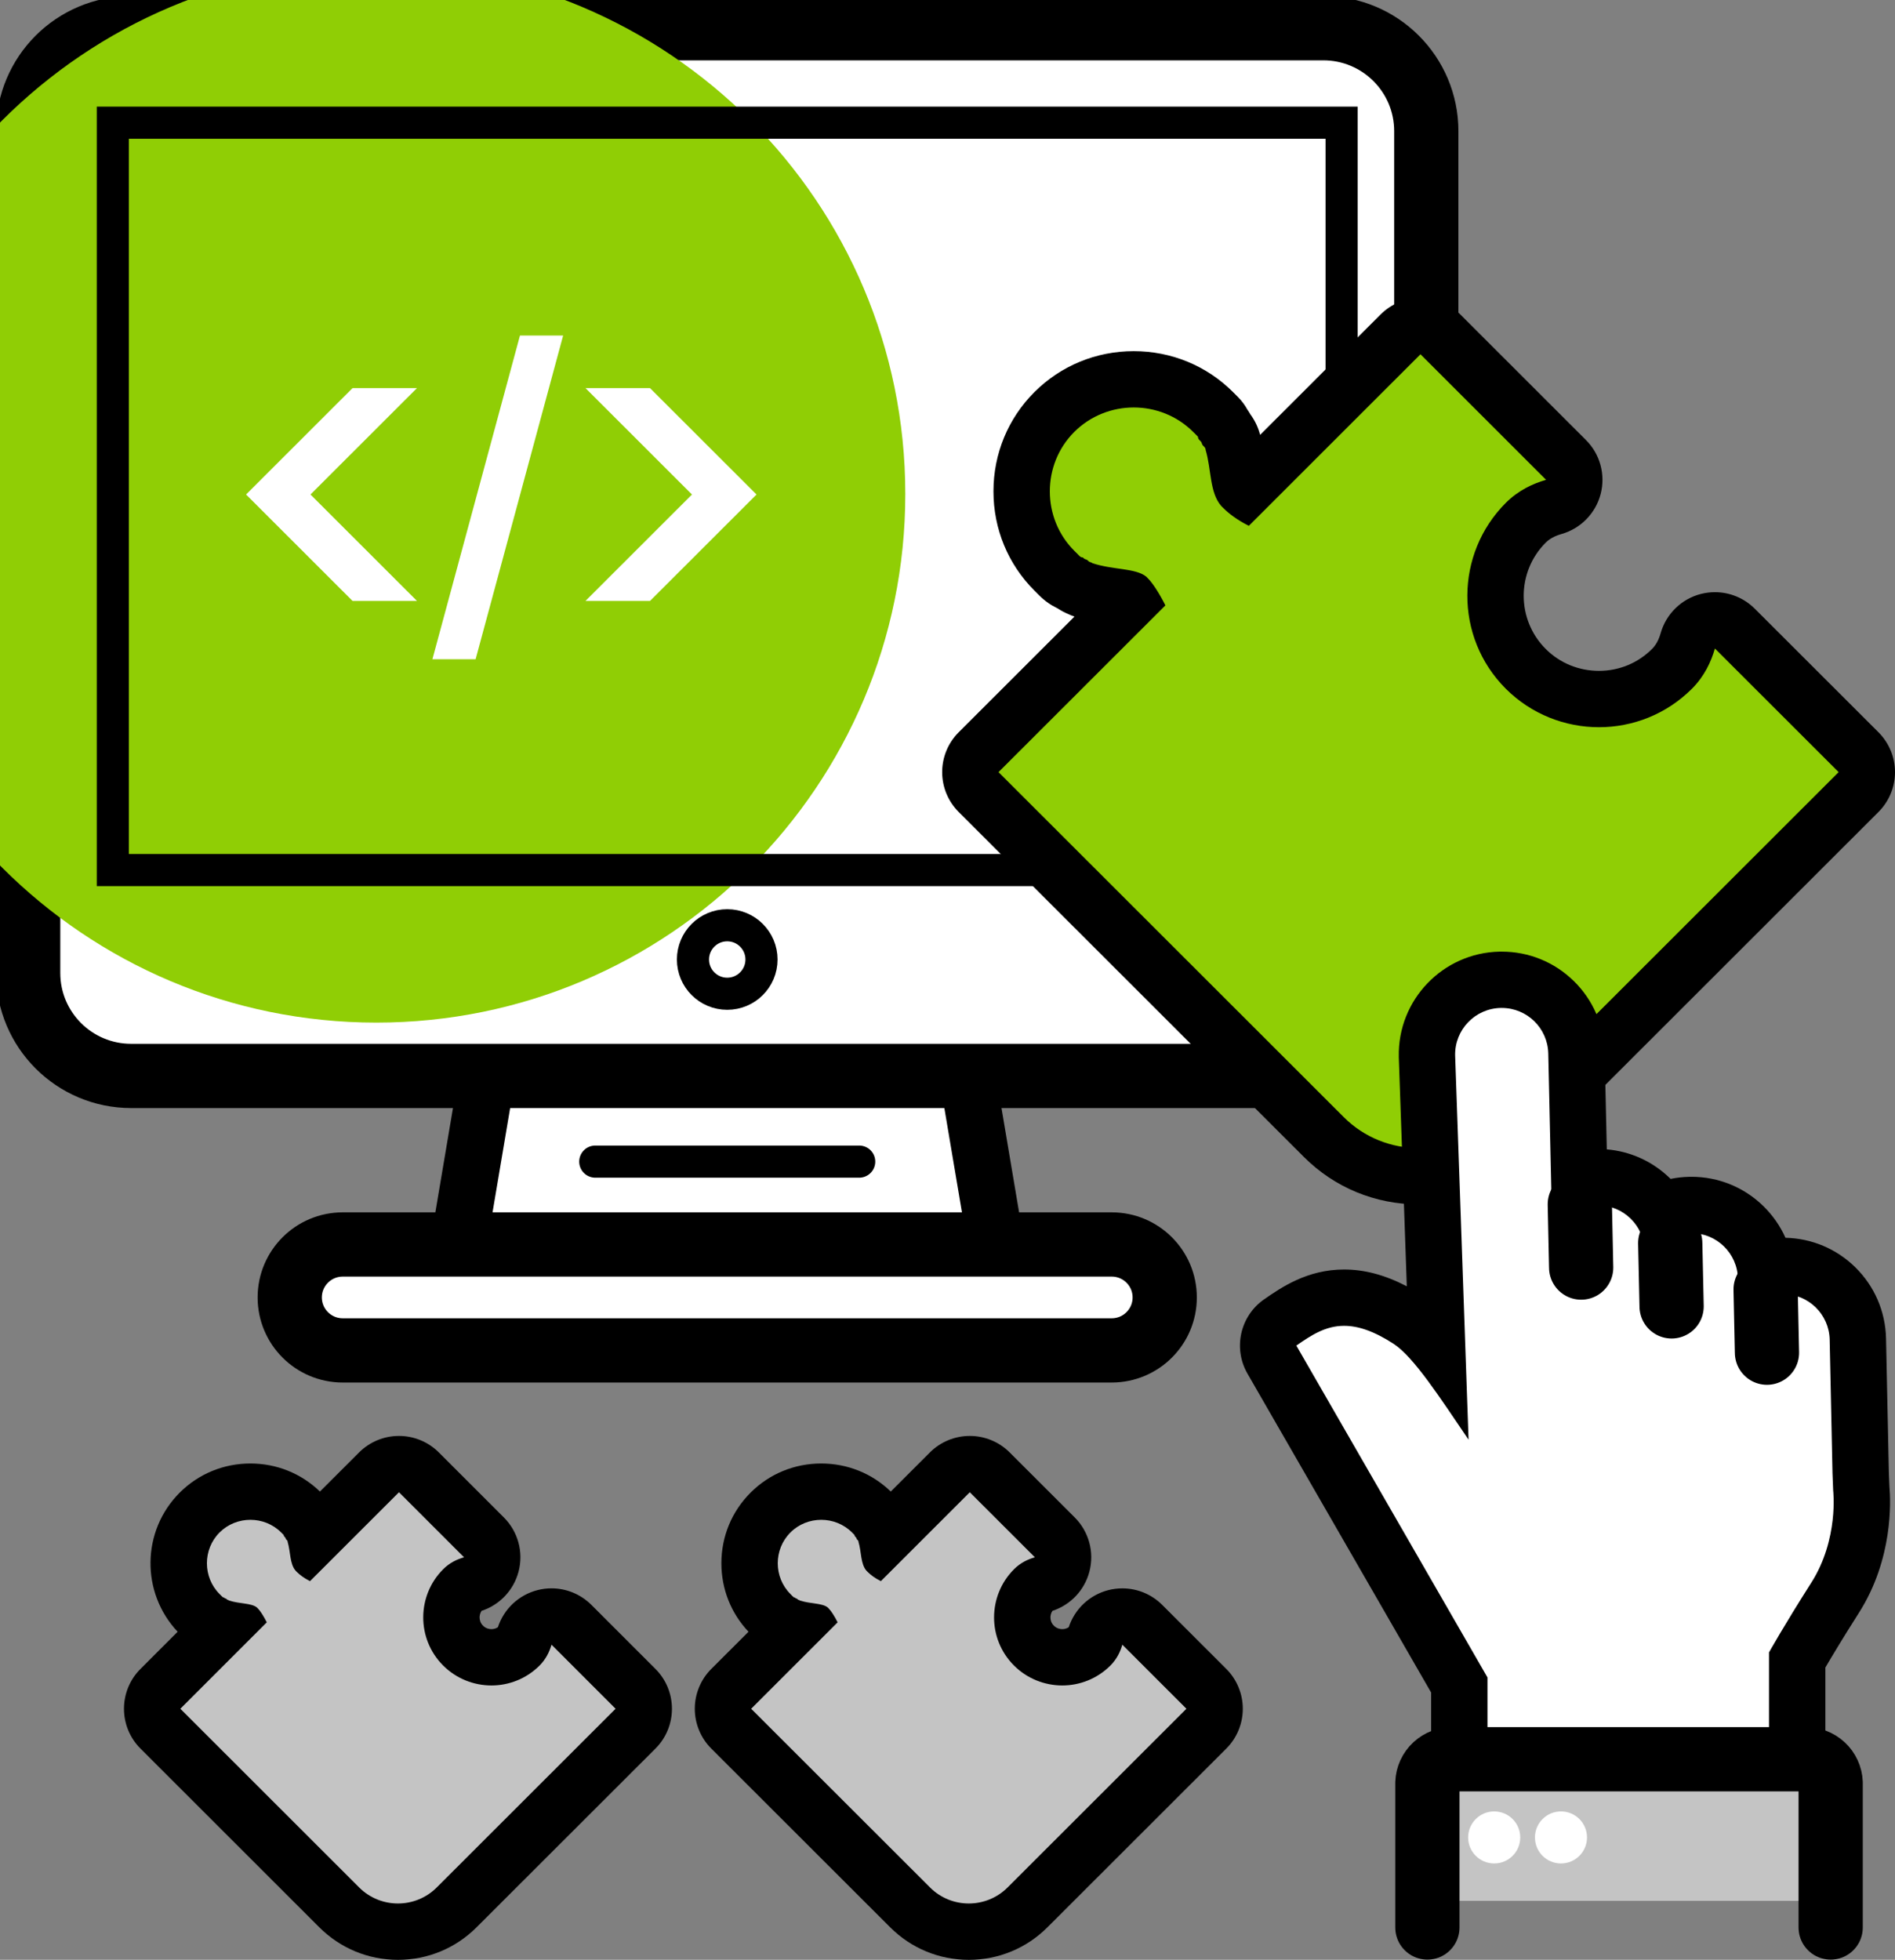 <svg width="59" height="61" viewBox="0 0 59 61" fill="none" xmlns="http://www.w3.org/2000/svg">
<rect x="0" y="0" width="59" height="61" fill="#808080" stroke="none"/>
<g clip-path="url(#clip0)">
<path d="M12.39 60.124C11.699 60.124 11.05 59.856 10.563 59.369L4.994 53.806L4.374 53.186L4.994 52.566L6.899 50.663C6.884 50.658 6.868 50.653 6.852 50.648L6.656 50.582L6.605 50.531C6.599 50.527 6.593 50.523 6.587 50.519C6.579 50.515 6.572 50.511 6.564 50.507C6.477 50.465 6.387 50.404 6.301 50.319L6.296 50.315L6.287 50.306L6.279 50.298L6.216 50.236C5.345 49.365 5.345 47.949 6.216 47.079C6.637 46.659 7.198 46.428 7.796 46.428C8.394 46.428 8.955 46.66 9.375 47.079L9.428 47.132L9.435 47.139L9.71 47.398V47.525C9.766 47.623 9.797 47.718 9.814 47.803C9.815 47.805 9.816 47.808 9.816 47.81L11.801 45.827L12.422 45.207L13.042 45.827L15.068 47.852L16.125 48.908L14.687 49.316C14.572 49.348 14.487 49.395 14.42 49.462C14.185 49.696 14.056 50.007 14.055 50.339C14.054 50.672 14.183 50.986 14.419 51.221C14.653 51.456 14.966 51.584 15.301 51.584C15.633 51.584 15.944 51.456 16.179 51.221C16.246 51.154 16.293 51.068 16.327 50.949L16.739 49.52L17.791 50.572L19.787 52.566L20.407 53.186L19.786 53.806L14.217 59.369C13.73 59.856 13.081 60.124 12.39 60.124Z" fill="#C4C4C4"/>
<path d="M12.422 46.447L9.652 49.214C9.466 49.121 9.328 49.013 9.25 48.935L9.219 48.904L9.204 48.889C9.018 48.673 9.048 48.302 8.956 47.993C8.956 47.962 8.941 47.946 8.925 47.931L8.91 47.916C8.894 47.9 8.894 47.869 8.878 47.853L8.863 47.838C8.847 47.823 8.833 47.807 8.833 47.776L8.817 47.761L8.755 47.699C8.492 47.436 8.144 47.305 7.796 47.305C7.448 47.305 7.1 47.436 6.836 47.699C6.311 48.224 6.311 49.09 6.836 49.615L6.899 49.678L6.914 49.692C6.929 49.708 6.945 49.724 6.976 49.724L6.992 49.739C7.007 49.755 7.038 49.755 7.053 49.77L7.069 49.785C7.084 49.801 7.115 49.801 7.13 49.816C7.456 49.925 7.827 49.893 7.997 50.033L8.028 50.063C8.105 50.141 8.213 50.31 8.306 50.496L5.615 53.186L11.183 58.749C11.516 59.081 11.953 59.247 12.39 59.247C12.827 59.247 13.264 59.081 13.597 58.749L19.166 53.186L17.171 51.191C17.108 51.408 17 51.64 16.799 51.841C16.384 52.256 15.841 52.461 15.301 52.461C14.755 52.461 14.21 52.252 13.798 51.841C12.963 51.007 12.978 49.662 13.798 48.843C13.999 48.641 14.231 48.533 14.448 48.472L12.422 46.447ZM12.422 44.694C12.422 44.694 12.422 44.694 12.422 44.694C12.887 44.694 13.334 44.879 13.663 45.208L15.689 47.233C16.129 47.672 16.303 48.312 16.146 48.914C15.995 49.493 15.559 49.954 14.993 50.139C14.942 50.216 14.932 50.296 14.932 50.342C14.932 50.411 14.95 50.513 15.039 50.601C15.132 50.694 15.243 50.708 15.301 50.708C15.355 50.708 15.43 50.696 15.502 50.648C15.688 50.08 16.15 49.644 16.732 49.494C16.877 49.456 17.024 49.438 17.17 49.438C17.63 49.438 18.078 49.619 18.412 49.952L20.407 51.946C21.092 52.631 21.092 53.741 20.407 54.426L14.837 59.989C14.184 60.641 13.315 61.001 12.39 61.001C11.465 61.001 10.596 60.641 9.942 59.989L4.374 54.426C3.689 53.741 3.689 52.631 4.374 51.946L5.531 50.789C4.383 49.572 4.404 47.649 5.595 46.459C6.182 45.874 6.963 45.552 7.796 45.552C8.612 45.552 9.38 45.862 9.961 46.425L11.181 45.207C11.51 44.879 11.956 44.694 12.422 44.694Z" fill="black"/>
<path d="M30.163 60.124C29.472 60.124 28.823 59.856 28.336 59.369L22.767 53.806L22.146 53.186L22.767 52.566L24.672 50.662C24.656 50.658 24.64 50.653 24.625 50.647L24.441 50.586L24.394 50.541C24.382 50.534 24.37 50.526 24.359 50.519C24.354 50.516 24.35 50.514 24.346 50.511C24.256 50.469 24.165 50.409 24.077 50.323L24.068 50.315L24.057 50.304L24.046 50.293L23.986 50.233C23.568 49.813 23.337 49.254 23.337 48.657C23.337 48.059 23.569 47.498 23.989 47.078C24.409 46.659 24.97 46.428 25.568 46.428C26.166 46.428 26.727 46.659 27.148 47.078L27.15 47.081L27.152 47.084L27.203 47.134L27.207 47.138L27.482 47.398V47.524C27.539 47.623 27.571 47.72 27.589 47.81L29.573 45.827L30.194 45.207L30.814 45.827L32.841 47.852L33.898 48.908L32.46 49.316C32.344 49.348 32.259 49.395 32.192 49.461C31.958 49.696 31.829 50.007 31.827 50.339C31.826 50.672 31.955 50.986 32.191 51.221C32.426 51.455 32.739 51.584 33.073 51.584C33.405 51.584 33.717 51.455 33.951 51.221C34.019 51.154 34.066 51.068 34.099 50.952L34.506 49.516L35.563 50.572L37.559 52.566L38.18 53.186L37.559 53.806L31.99 59.369C31.503 59.856 30.854 60.124 30.163 60.124Z" fill="#C4C4C4"/>
<path d="M30.194 46.447L27.425 49.214C27.239 49.121 27.1 49.013 27.023 48.935L26.992 48.904L26.976 48.889C26.791 48.673 26.822 48.302 26.729 47.993C26.729 47.962 26.713 47.946 26.698 47.931L26.682 47.916C26.667 47.9 26.667 47.869 26.652 47.853L26.636 47.838C26.621 47.823 26.605 47.807 26.605 47.776L26.589 47.761L26.528 47.699C26.265 47.436 25.916 47.305 25.569 47.305C25.22 47.305 24.872 47.436 24.61 47.699C24.083 48.224 24.083 49.09 24.61 49.615L24.671 49.678L24.687 49.692C24.703 49.708 24.718 49.724 24.748 49.724L24.764 49.739C24.78 49.755 24.811 49.755 24.826 49.77L24.841 49.785C24.857 49.801 24.888 49.801 24.904 49.816C25.228 49.925 25.599 49.893 25.77 50.033L25.8 50.063C25.878 50.141 25.986 50.31 26.079 50.496L23.387 53.186L28.957 58.749C29.289 59.081 29.726 59.247 30.163 59.247C30.6 59.247 31.037 59.081 31.37 58.749L36.939 53.186L34.943 51.191C34.882 51.408 34.773 51.64 34.572 51.841C34.156 52.256 33.614 52.461 33.074 52.461C32.528 52.461 31.983 52.252 31.571 51.841C30.735 51.007 30.751 49.662 31.571 48.843C31.772 48.641 32.004 48.533 32.221 48.472L30.194 46.447ZM30.194 44.694C30.66 44.694 31.106 44.879 31.435 45.207L33.462 47.232C33.902 47.672 34.076 48.312 33.919 48.914C33.769 49.493 33.333 49.954 32.767 50.139C32.714 50.217 32.705 50.297 32.705 50.343C32.705 50.412 32.723 50.513 32.812 50.601C32.905 50.694 33.016 50.708 33.074 50.708C33.128 50.708 33.202 50.696 33.275 50.648C33.46 50.082 33.921 49.646 34.501 49.495C34.647 49.457 34.796 49.439 34.944 49.439C35.403 49.439 35.851 49.619 36.184 49.952L38.18 51.946C38.509 52.275 38.694 52.721 38.694 53.186C38.694 53.651 38.509 54.097 38.18 54.426L32.611 59.989C31.958 60.641 31.088 61.001 30.163 61.001C29.238 61.001 28.369 60.641 27.716 59.989L22.146 54.426C21.817 54.097 21.632 53.651 21.632 53.186C21.632 52.721 21.817 52.275 22.146 51.946L23.305 50.789C22.759 50.212 22.46 49.459 22.46 48.657C22.46 47.824 22.783 47.043 23.37 46.458C23.954 45.874 24.736 45.552 25.569 45.552C26.385 45.552 27.152 45.862 27.734 46.425L28.953 45.207C29.282 44.879 29.729 44.694 30.194 44.694Z" fill="black"/>
<path d="M31.237 40.086H30.199H15.086H14.048L14.221 39.064L15.252 32.958L15.375 32.227H16.117H29.168H29.91L30.033 32.958L31.064 39.064L31.237 40.086Z" fill="white"/>
<path d="M16.117 33.103L15.086 39.21H30.199L29.168 33.103H16.117ZM14.633 31.35H16.117H29.168H30.651L30.898 32.812L31.929 38.918L32.275 40.963H30.199H15.086H13.01L13.355 38.918L14.386 32.812L14.633 31.35Z" fill="black"/>
<path d="M34.613 39.612H10.671C10.244 39.612 9.898 39.957 9.898 40.383V40.384C9.898 40.81 10.244 41.156 10.671 41.156H34.613C35.039 41.156 35.385 40.81 35.385 40.384V40.383C35.385 39.957 35.039 39.612 34.613 39.612Z" fill="white"/>
<path d="M34.613 38.735H10.671C9.76 38.735 9.021 39.473 9.021 40.383V40.384C9.021 41.294 9.76 42.032 10.671 42.032H34.613C35.524 42.032 36.263 41.294 36.263 40.384V40.383C36.263 39.473 35.524 38.735 34.613 38.735Z" stroke="black" stroke-width="2" stroke-miterlimit="10"/>
<path d="M1.754 4.082L1.754 30.285C1.754 31.571 2.797 32.613 4.084 32.613H41.2C42.486 32.613 43.529 31.571 43.529 30.285V4.082C43.529 2.796 42.486 1.754 41.2 1.754L4.084 1.754C2.797 1.754 1.754 2.796 1.754 4.082Z" fill="white"/>
<path d="M0.877 4.082L0.877 30.285C0.877 32.055 2.313 33.489 4.084 33.489H41.2C42.971 33.489 44.407 32.055 44.407 30.285V4.082C44.407 2.312 42.971 0.878 41.2 0.878H4.084C2.313 0.878 0.877 2.312 0.877 4.082Z" stroke="black" stroke-width="2" stroke-miterlimit="10"/>
<path d="M11.717 31.829C20.812 31.829 28.186 24.463 28.186 15.376C28.186 6.29 20.812 -1.076 11.717 -1.076C2.621 -1.076 -4.752 6.29 -4.752 15.376C-4.752 24.463 2.621 31.829 11.717 31.829Z" fill="#90CE05"/>
<path d="M3.513 3.819L3.513 27.081L41.771 27.081V3.819L3.513 3.819Z" stroke="black" stroke-miterlimit="10"/>
<path d="M22.642 31.37C23.473 31.37 24.147 30.696 24.147 29.865C24.147 29.035 23.473 28.361 22.642 28.361C21.81 28.361 21.136 29.035 21.136 29.865C21.136 30.696 21.81 31.37 22.642 31.37Z" fill="white"/>
<path d="M22.642 30.931C23.231 30.931 23.709 30.454 23.709 29.865C23.709 29.277 23.231 28.799 22.642 28.799C22.052 28.799 21.575 29.277 21.575 29.865C21.575 30.454 22.052 30.931 22.642 30.931Z" stroke="black" stroke-miterlimit="10"/>
<path d="M18.533 36.156H26.751" stroke="black" stroke-linecap="round" stroke-linejoin="round"/>
<path d="M44.166 36.61C43.051 36.61 42.004 36.178 41.217 35.392L30.468 24.653L29.847 24.033L30.468 23.413L35.184 18.702C35.166 18.677 35.151 18.657 35.139 18.643C35.042 18.614 34.839 18.584 34.698 18.564C34.407 18.523 34.077 18.475 33.736 18.361L33.539 18.296L33.502 18.259C33.465 18.239 33.426 18.215 33.386 18.186C33.361 18.174 33.334 18.16 33.307 18.143C33.188 18.09 33.077 18.013 32.976 17.912L32.946 17.882L32.827 17.762C32.17 17.106 31.808 16.23 31.808 15.293C31.808 14.357 32.17 13.48 32.827 12.824C33.483 12.168 34.361 11.807 35.298 11.807C36.235 11.807 37.113 12.168 37.77 12.824L37.889 12.944L37.919 12.973L38.176 13.23V13.347C38.18 13.355 38.184 13.363 38.188 13.371C38.302 13.513 38.373 13.67 38.402 13.84C38.468 14.087 38.504 14.331 38.536 14.549C38.565 14.743 38.611 15.06 38.672 15.158L38.725 15.21C38.736 15.221 38.748 15.233 38.763 15.246L43.606 10.407L44.226 9.787L44.847 10.407L48.758 14.315L49.812 15.369L48.378 15.778C48.019 15.881 47.733 16.042 47.504 16.271C46.249 17.525 46.249 19.564 47.504 20.818C48.111 21.424 48.92 21.758 49.783 21.758C50.642 21.758 51.449 21.424 52.056 20.818C52.285 20.59 52.446 20.304 52.549 19.945L52.958 18.512L54.013 19.566L57.865 23.413L58.486 24.033L57.865 24.653L47.116 35.392C46.329 36.178 45.282 36.61 44.166 36.61Z" fill="#90CE05"/>
<path d="M44.226 11.027L38.882 16.367C38.523 16.188 38.254 15.979 38.105 15.83L38.045 15.771L38.016 15.741C37.657 15.323 37.717 14.607 37.538 14.01C37.538 13.951 37.508 13.921 37.478 13.891L37.449 13.861C37.419 13.832 37.419 13.772 37.389 13.742L37.359 13.712C37.329 13.682 37.298 13.653 37.298 13.593L37.269 13.563L37.149 13.444C36.642 12.937 35.97 12.683 35.298 12.683C34.627 12.683 33.955 12.937 33.447 13.444C32.432 14.458 32.432 16.128 33.447 17.143L33.567 17.262L33.596 17.292C33.626 17.322 33.656 17.351 33.716 17.351L33.745 17.381C33.775 17.411 33.835 17.411 33.865 17.441L33.895 17.471C33.925 17.5 33.984 17.5 34.014 17.53C34.642 17.74 35.358 17.679 35.687 17.948L35.746 18.008C35.895 18.157 36.104 18.485 36.284 18.843L31.088 24.033L41.838 34.772C42.48 35.413 43.323 35.734 44.167 35.734C45.01 35.734 45.854 35.413 46.495 34.772L57.245 24.033L53.393 20.185C53.273 20.603 53.064 21.051 52.677 21.438C51.874 22.239 50.827 22.635 49.783 22.635C48.73 22.635 47.679 22.232 46.883 21.438C45.271 19.827 45.301 17.232 46.883 15.652C47.272 15.263 47.72 15.055 48.137 14.935L44.226 11.027ZM44.226 9.274C44.692 9.274 45.138 9.459 45.467 9.788L49.378 13.696C49.818 14.135 49.992 14.774 49.836 15.375C49.68 15.976 49.217 16.45 48.619 16.621C48.405 16.682 48.248 16.768 48.124 16.891C47.212 17.803 47.212 19.287 48.125 20.199C48.565 20.639 49.155 20.881 49.783 20.881C50.408 20.881 50.995 20.639 51.436 20.198C51.558 20.076 51.644 19.919 51.705 19.704C51.876 19.107 52.35 18.644 52.952 18.488C53.098 18.451 53.246 18.432 53.393 18.432C53.852 18.432 54.3 18.613 54.633 18.945L58.486 22.793C58.815 23.122 59 23.568 59 24.033C59 24.498 58.815 24.944 58.486 25.273L47.736 36.012C46.784 36.963 45.516 37.487 44.167 37.487C42.817 37.487 41.549 36.963 40.597 36.012L29.848 25.273C29.518 24.944 29.334 24.498 29.334 24.033C29.334 23.568 29.518 23.122 29.848 22.793L33.453 19.192C33.383 19.168 33.315 19.14 33.248 19.108C33.161 19.071 33.052 19.018 32.934 18.94C32.924 18.934 32.914 18.928 32.903 18.923C32.721 18.836 32.534 18.71 32.355 18.531L32.326 18.502L32.206 18.382C31.384 17.561 30.931 16.464 30.931 15.293C30.931 14.123 31.384 13.026 32.206 12.204C33.029 11.383 34.127 10.93 35.298 10.93C36.47 10.93 37.568 11.383 38.39 12.204L38.51 12.324L38.54 12.354C38.658 12.472 38.757 12.605 38.836 12.748C38.872 12.799 38.902 12.848 38.929 12.895C39.088 13.112 39.181 13.332 39.233 13.536L42.985 9.787C43.315 9.459 43.761 9.274 44.226 9.274Z" fill="black"/>
<path d="M55.955 57.508H55.077H46.312H45.434V56.631V52.446L39.6 42.319L39.198 41.621L39.86 41.161C40.33 40.836 40.972 40.391 41.849 40.391C42.48 40.391 43.141 40.62 43.867 41.092C44.153 41.279 44.444 41.566 44.744 41.925L44.428 32.883L44.428 32.877L44.428 32.87C44.401 31.588 45.423 30.524 46.706 30.497C46.722 30.497 46.739 30.496 46.757 30.496C47.368 30.496 47.946 30.732 48.383 31.16C48.821 31.587 49.069 32.16 49.083 32.772L49.17 36.714C49.342 36.67 49.522 36.645 49.706 36.641C49.723 36.641 49.74 36.641 49.756 36.641C50.367 36.641 50.945 36.876 51.383 37.304C51.509 37.426 51.619 37.561 51.712 37.706C51.988 37.583 52.291 37.512 52.611 37.506C52.628 37.505 52.645 37.505 52.662 37.505C53.274 37.505 53.851 37.741 54.289 38.169C54.651 38.523 54.884 38.977 54.96 39.471C55.124 39.43 55.294 39.407 55.467 39.404C55.483 39.403 55.5 39.403 55.517 39.403C56.129 39.403 56.706 39.638 57.144 40.066C57.582 40.494 57.83 41.066 57.843 41.678L57.931 45.833L57.951 46.333C57.978 46.623 58.078 48.252 57.133 49.734C56.536 50.672 56.135 51.352 55.955 51.666V56.631V57.508Z" fill="white"/>
<path d="M55.077 56.631V51.433C55.077 51.433 55.531 50.617 56.393 49.263C57.256 47.909 57.075 46.394 57.075 46.394L57.054 45.859L56.966 41.697C56.949 40.908 56.304 40.279 55.517 40.279C55.507 40.279 55.496 40.28 55.485 40.28C54.852 40.293 54.327 40.713 54.142 41.284L54.11 39.8C54.094 39.011 53.449 38.382 52.662 38.382C52.651 38.382 52.641 38.382 52.63 38.382C51.879 38.398 51.28 38.983 51.222 39.715L51.206 38.936C51.189 38.146 50.542 37.517 49.756 37.517C49.746 37.517 49.736 37.517 49.725 37.518C49.034 37.532 48.468 38.03 48.336 38.679L48.205 32.791C48.188 32.002 47.543 31.373 46.757 31.373C46.746 31.373 46.735 31.373 46.724 31.373C45.924 31.39 45.289 32.052 45.305 32.852L45.723 44.811C44.839 43.51 44.018 42.237 43.389 41.827C42.763 41.421 42.27 41.267 41.849 41.267C41.267 41.267 40.825 41.56 40.361 41.882L46.312 52.212V56.631H55.077ZM55.077 58.384H46.312C45.343 58.384 44.557 57.599 44.557 56.631V52.68L38.84 42.756C38.385 41.966 38.611 40.96 39.36 40.441C39.893 40.072 40.698 39.514 41.849 39.514C42.486 39.514 43.128 39.686 43.8 40.037L43.551 32.913C43.551 32.905 43.551 32.897 43.551 32.889C43.514 31.123 44.921 29.657 46.688 29.62C46.71 29.62 46.733 29.62 46.757 29.62C47.599 29.62 48.394 29.944 48.997 30.533C49.599 31.122 49.941 31.91 49.96 32.752L50.027 35.775C50.768 35.837 51.459 36.152 51.996 36.677C52.002 36.682 52.008 36.688 52.013 36.694C52.201 36.655 52.395 36.633 52.593 36.629C52.615 36.629 52.639 36.628 52.662 36.628C53.505 36.628 54.3 36.953 54.903 37.542C55.196 37.829 55.427 38.163 55.59 38.527C56.405 38.545 57.172 38.867 57.758 39.439C58.36 40.028 58.702 40.816 58.721 41.659L58.808 45.806L58.827 46.274C58.867 46.727 58.944 48.526 57.874 50.204C57.391 50.962 57.04 51.548 56.832 51.902V56.631C56.832 57.599 56.046 58.384 55.077 58.384Z" fill="black"/>
<path d="M49.229 39.454L49.187 37.484" stroke="black" stroke-width="2" stroke-linecap="round" stroke-linejoin="round"/>
<path d="M52.045 40.662L52.002 38.692" stroke="black" stroke-width="2" stroke-linecap="round" stroke-linejoin="round"/>
<path d="M55.014 42.103L54.972 40.133" stroke="black" stroke-width="2" stroke-linecap="round" stroke-linejoin="round"/>
<path d="M44.441 59.165V54.761H57.005V59.165" fill="#C4C4C4"/>
<path d="M44.441 59.994V55.49C44.449 55.289 44.537 55.099 44.685 54.962C44.833 54.825 45.029 54.752 45.231 54.758H56.207C56.409 54.752 56.605 54.825 56.753 54.962C56.901 55.099 56.989 55.289 56.997 55.49V59.994" stroke="black" stroke-width="2" stroke-linecap="round" stroke-linejoin="round"/>
<path d="M46.521 58.001C46.969 58.001 47.332 57.639 47.332 57.191C47.332 56.744 46.969 56.381 46.521 56.381C46.073 56.381 45.71 56.744 45.71 57.191C45.71 57.639 46.073 58.001 46.521 58.001Z" fill="white"/>
<path d="M48.6 58.001C49.048 58.001 49.411 57.639 49.411 57.191C49.411 56.744 49.048 56.381 48.6 56.381C48.153 56.381 47.79 56.744 47.79 57.191C47.79 57.639 48.153 58.001 48.6 58.001Z" fill="white"/>
<path d="M10.976 18.704L7.661 15.392L10.976 12.08H12.982L9.667 15.392L12.982 18.704H10.976Z" fill="white"/>
<path d="M20.238 18.704L23.554 15.392L20.238 12.08H18.229L21.544 15.392L18.229 18.704H20.238Z" fill="white"/>
<path d="M13.463 20.519L16.189 10.444H17.533L14.808 20.519H13.463Z" fill="white"/>
</g>
<defs>
<clipPath id="clip0">
<rect width="59" height="61" fill="white"/>
</clipPath>
</defs>
</svg>
